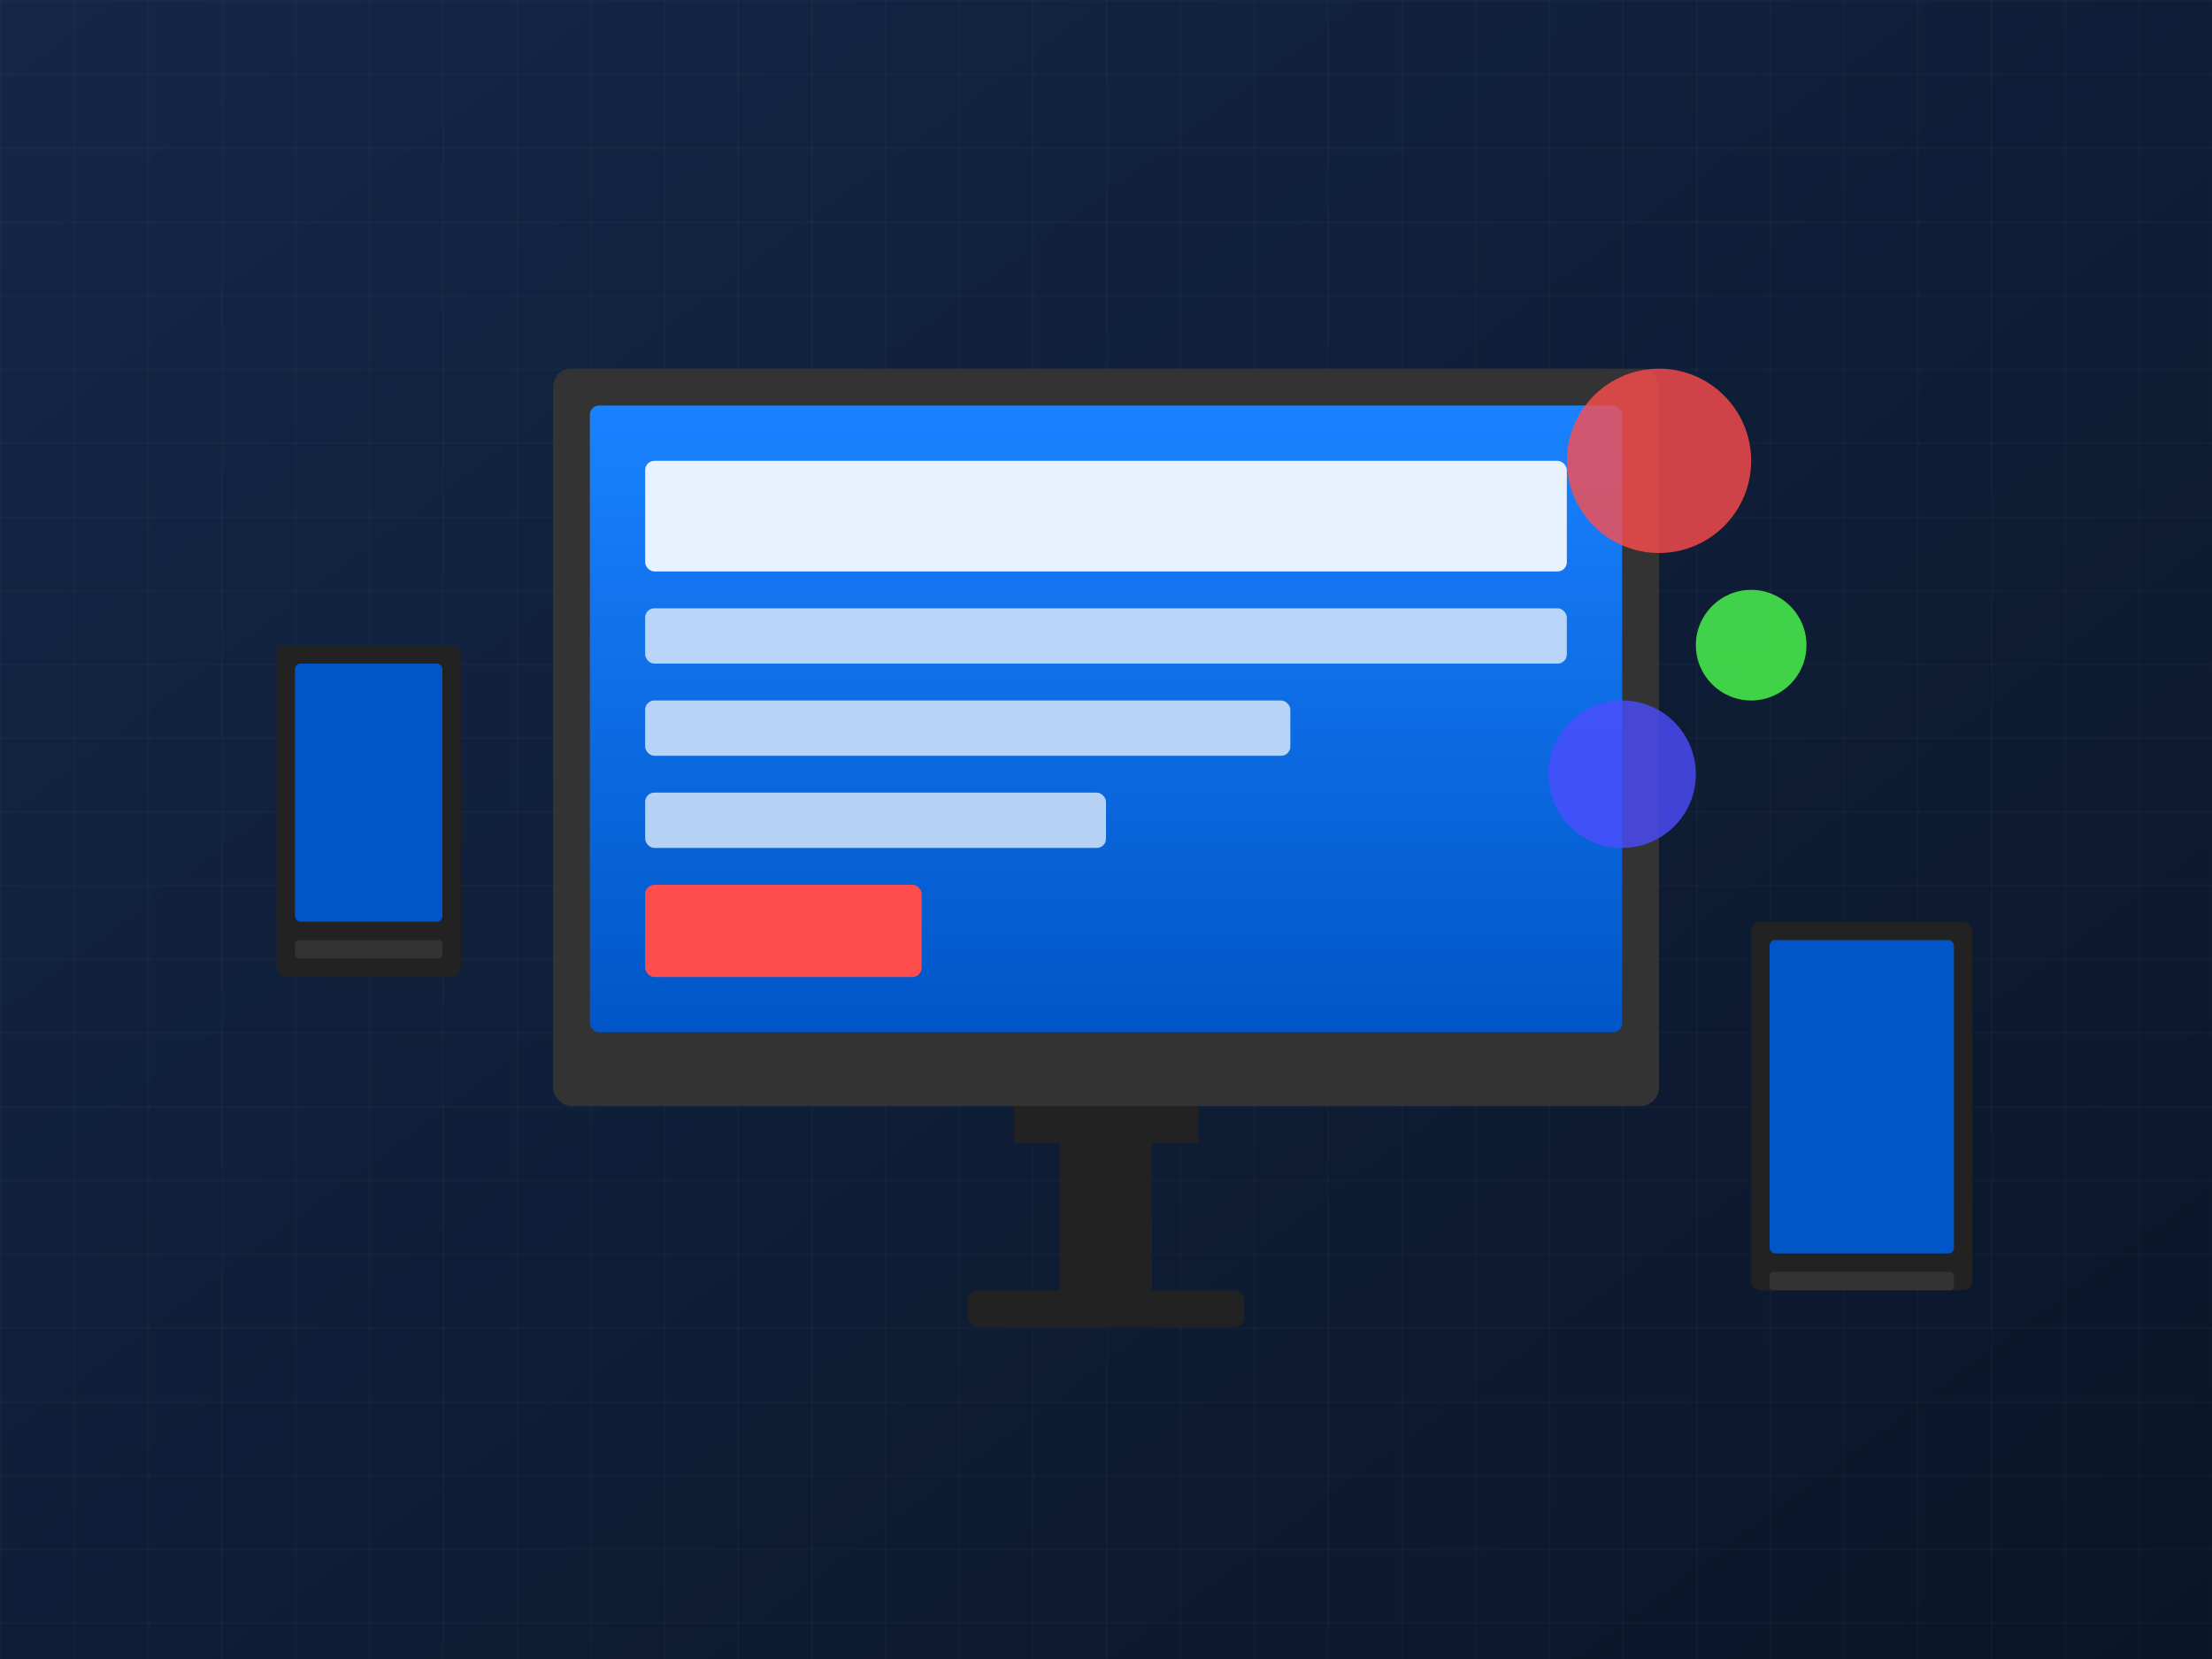 <svg xmlns="http://www.w3.org/2000/svg" width="1200" height="900" viewBox="0 0 1200 900">
    <defs>
        <linearGradient id="bgGradient" x1="0%" y1="0%" x2="100%" y2="100%">
            <stop offset="0%" stop-color="#142747"/>
            <stop offset="100%" stop-color="#0a1528"/>
        </linearGradient>
        <linearGradient id="screenGradient" x1="0%" y1="0%" x2="0%" y2="100%">
            <stop offset="0%" stop-color="#1a82ff"/>
            <stop offset="100%" stop-color="#0056c8"/>
        </linearGradient>
        <filter id="shadow" x="-20%" y="-20%" width="140%" height="140%">
            <feDropShadow dx="0" dy="10" stdDeviation="15" flood-opacity="0.4"/>
        </filter>
    </defs>

    <!-- Background -->
    <rect width="1200" height="900" fill="url(#bgGradient)"/>

    <!-- Grid Pattern -->
    <pattern id="grid" width="40" height="40" patternUnits="userSpaceOnUse">
        <path d="M 40 0 L 0 0 0 40" fill="none" stroke="#ffffff" stroke-width="0.5" stroke-opacity="0.1"/>
    </pattern>
    <rect width="1200" height="900" fill="url(#grid)"/>

    <!-- Digital Display Stand -->
    <rect x="300" y="200" width="600" height="400" rx="10" fill="#333" filter="url(#shadow)"/>
    <rect x="320" y="220" width="560" height="340" rx="5" fill="url(#screenGradient)"/>

    <!-- Screen Content -->
    <rect x="350" y="250" width="500" height="60" rx="5" fill="white" opacity="0.9"/>
    <rect x="350" y="330" width="500" height="30" rx="5" fill="white" opacity="0.7"/>
    <rect x="350" y="380" width="350" height="30" rx="5" fill="white" opacity="0.7"/>
    <rect x="350" y="430" width="250" height="30" rx="5" fill="white" opacity="0.7"/>
    <rect x="350" y="480" width="150" height="50" rx="5" fill="#ff4d4d"/>

    <!-- Display Stand -->
    <rect x="550" y="600" width="100" height="20" fill="#222"/>
    <rect x="575" y="620" width="50" height="80" fill="#222"/>
    <rect x="525" y="700" width="150" height="20" rx="5" fill="#222"/>

    <!-- Floating Elements -->
    <circle cx="900" cy="250" r="50" fill="#ff4d4d" opacity="0.8"/>
    <circle cx="950" cy="350" r="30" fill="#4dff4d" opacity="0.8"/>
    <circle cx="880" cy="420" r="40" fill="#4d4dff" opacity="0.8"/>

    <!-- Small Displays -->
    <rect x="150" y="350" width="100" height="180" rx="5" fill="#222" filter="url(#shadow)"/>
    <rect x="160" y="360" width="80" height="140" rx="3" fill="#0056c8"/>
    <rect x="160" y="510" width="80" height="10" rx="2" fill="#333"/>

    <rect x="950" y="500" width="120" height="200" rx="5" fill="#222" filter="url(#shadow)"/>
    <rect x="960" y="510" width="100" height="170" rx="3" fill="#0056c8"/>
    <rect x="960" y="690" width="100" height="10" rx="2" fill="#333"/>
</svg> 